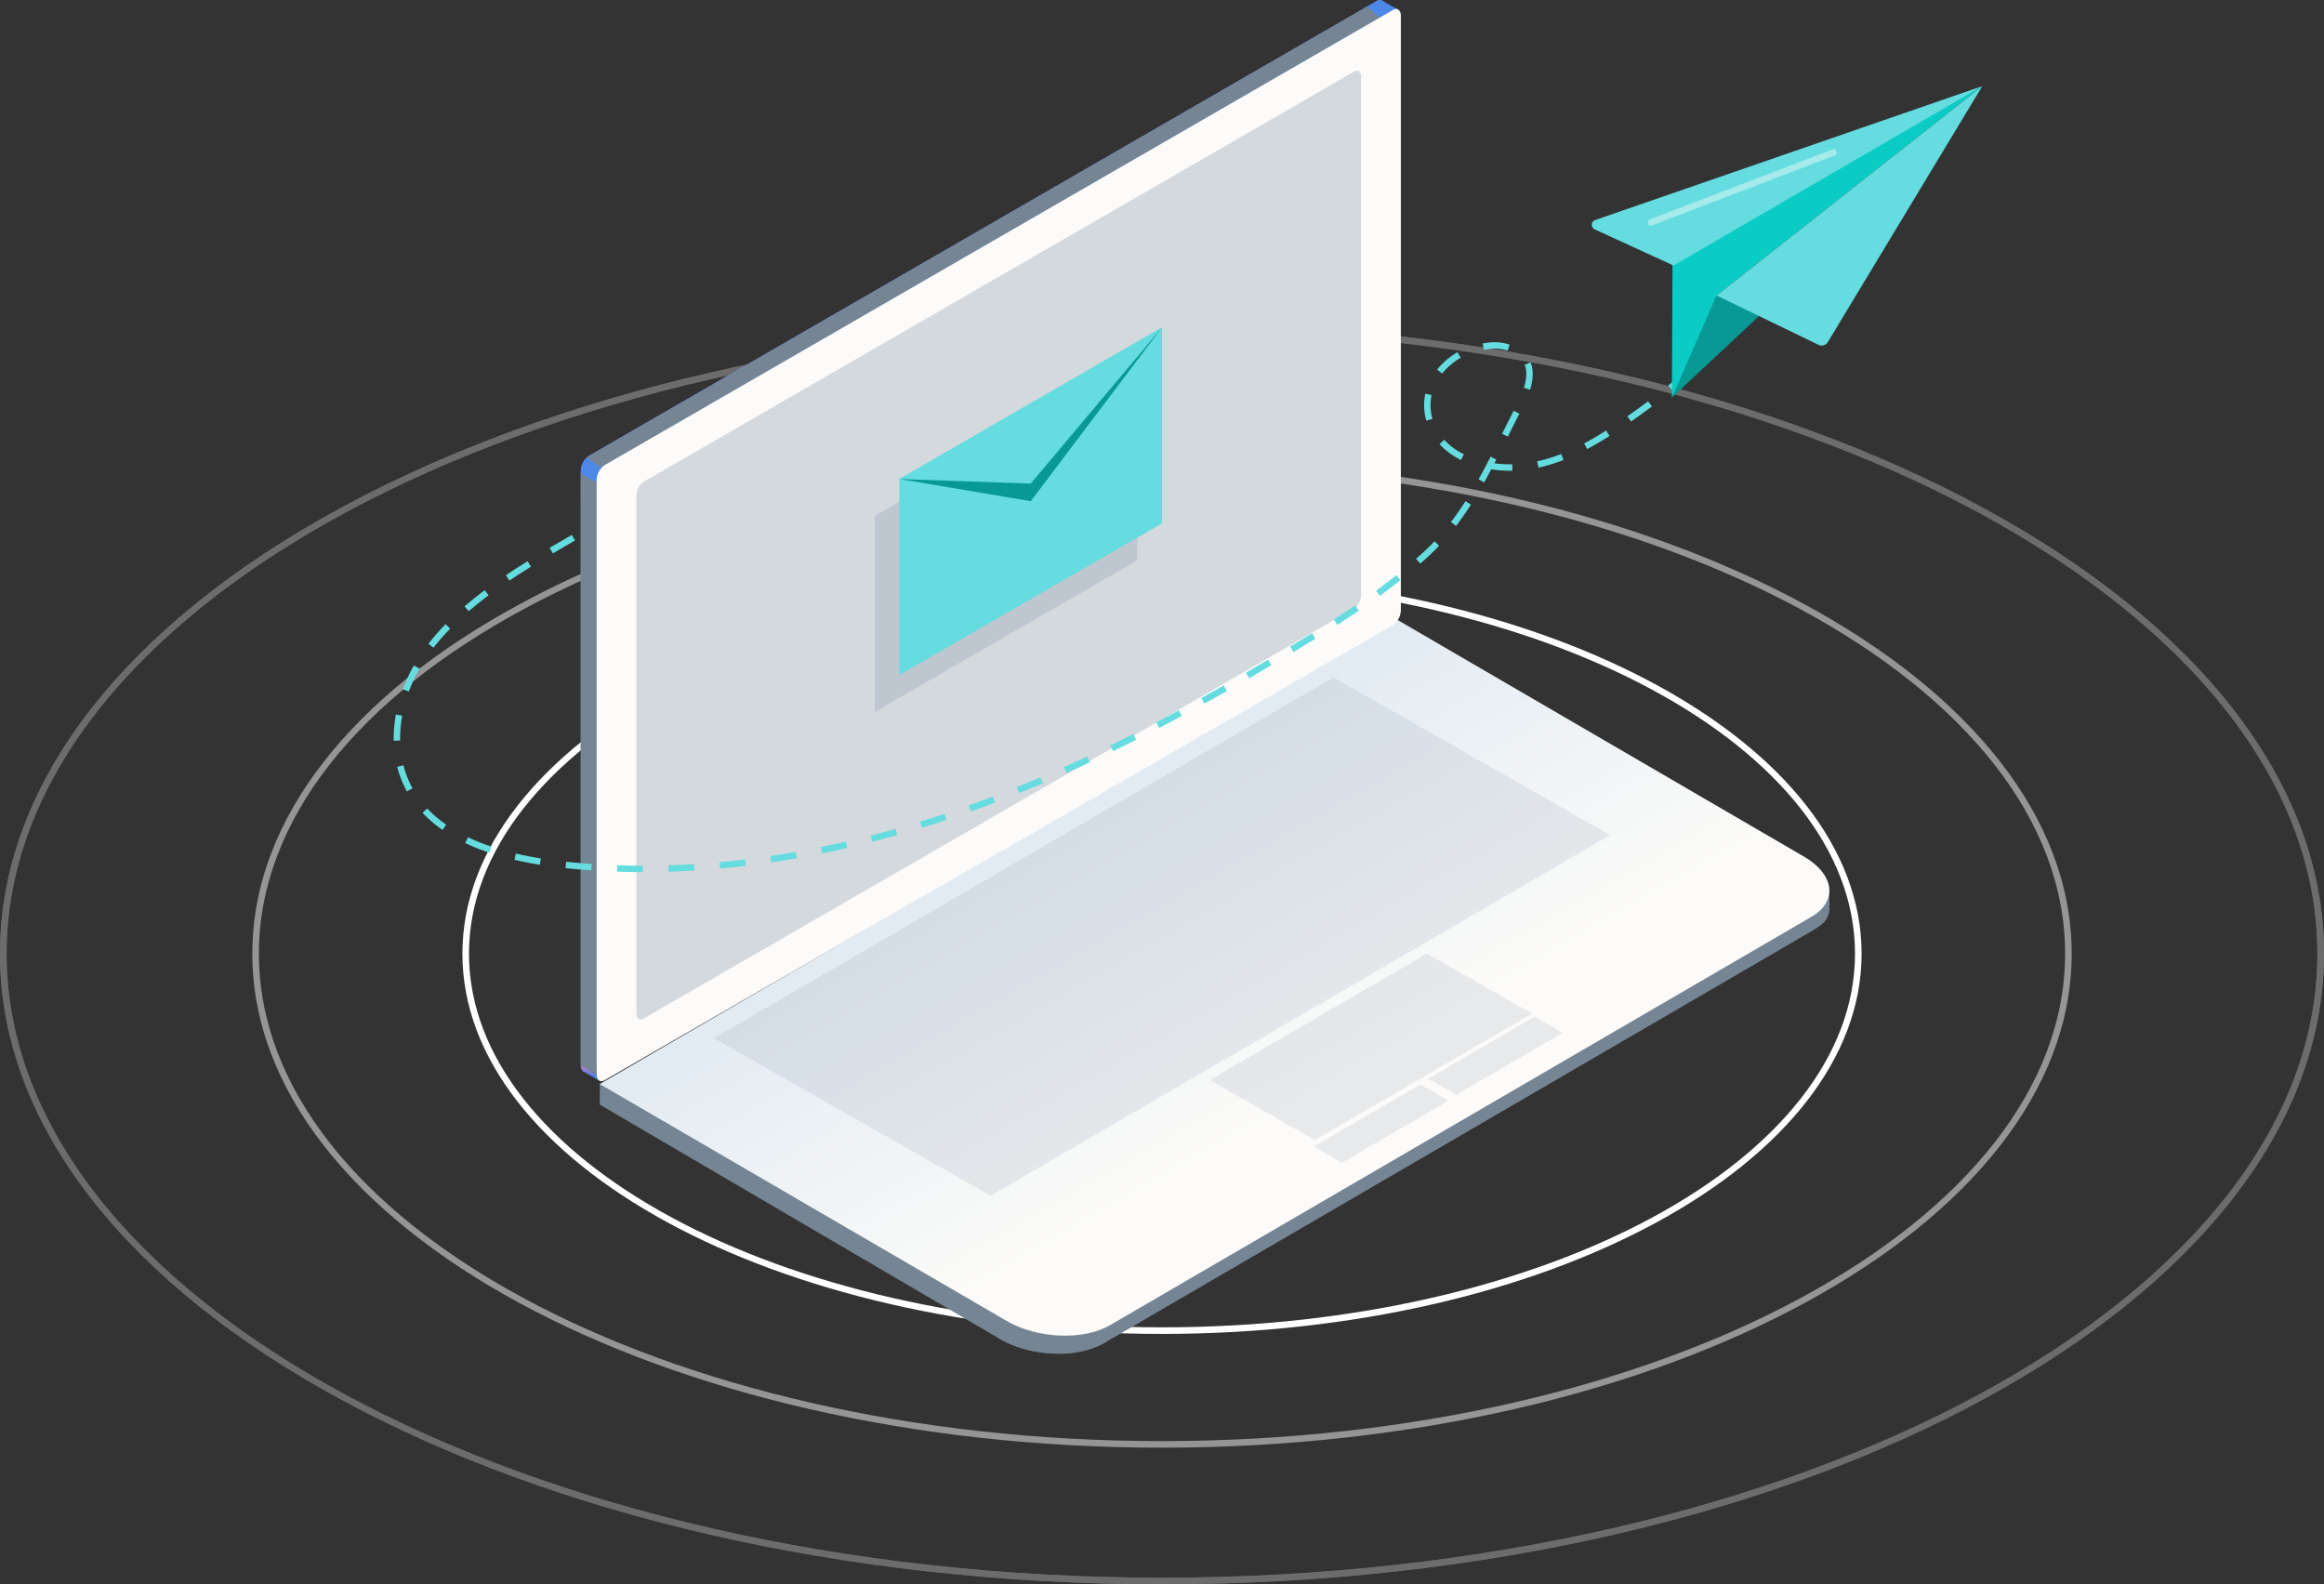 <svg xmlns="http://www.w3.org/2000/svg" xmlns:xlink="http://www.w3.org/1999/xlink" width="361.668" height="246.557" viewBox="0 0 361.668 246.557">
  <rect x="0" y="0" width="361.668" height="246.557" fill="#333333" stroke="none"/>
  <defs>
    <linearGradient id="linear-gradient" x1="0.694" y1="0.694" x2="0.217" y2="0.217" gradientUnits="objectBoundingBox">
      <stop offset="0" stop-color="#fcfbf9"/>
      <stop offset="0.154" stop-color="#fcfbf9"/>
      <stop offset="1" stop-color="#d8e5f0"/>
    </linearGradient>
    <linearGradient id="linear-gradient-2" x1="0.491" y1="0.427" x2="0.486" y2="0.387" gradientUnits="objectBoundingBox">
      <stop offset="0" stop-color="#4d88e9"/>
      <stop offset="1" stop-color="#ae79cc"/>
    </linearGradient>
    <linearGradient id="linear-gradient-3" x1="0.462" y1="0.627" x2="0.668" y2="-0.064" gradientUnits="objectBoundingBox">
      <stop offset="0" stop-color="#4d88e9"/>
      <stop offset="0.494" stop-color="#ae79cc"/>
    </linearGradient>
    <linearGradient id="linear-gradient-4" x1="0.189" y1="-0.051" x2="0.189" y2="-0.608" gradientUnits="objectBoundingBox">
      <stop offset="0.154" stop-color="#fcfbf9"/>
      <stop offset="0.878" stop-color="#e2e5ff"/>
    </linearGradient>
  </defs>
  <g id="Infographic-newsletter" transform="translate(-145.186 -927)">
    <g id="Group_894" data-name="Group 894" transform="translate(0 236)">
      <g id="Group_871" data-name="Group 871" transform="translate(217.147 780.23)" style="mix-blend-mode: soft-light;isolation: isolate">
        <g id="Group_870" data-name="Group 870" transform="translate(0)">
          <path id="Path_11836" data-name="Path 11836" d="M236.632,315.717c60.033,0,108.873-26.549,108.873-59.182s-48.84-59.182-108.873-59.182S127.759,223.9,127.759,256.535,176.6,315.717,236.632,315.717Zm0-117.339c59.468,0,107.848,26.089,107.848,58.157S296.1,314.692,236.632,314.692,128.784,288.6,128.784,256.535,177.164,198.378,236.632,198.378Z" transform="translate(-127.759 -197.353)" fill="#fff"/>
        </g>
      </g>
      <g id="Group_873" data-name="Group 873" transform="translate(184.453 762.531)" opacity="0.48" style="mix-blend-mode: soft-light;isolation: isolate">
        <g id="Group_872" data-name="Group 872">
          <path id="Path_11837" data-name="Path 11837" d="M237.423,333.847c78.06,0,141.568-34.49,141.568-76.884S315.483,180.08,237.423,180.08,95.855,214.57,95.855,256.963,159.361,333.847,237.423,333.847Zm0-152.742c77.5,0,140.543,34.03,140.543,75.858s-63.047,75.859-140.543,75.859S96.88,298.793,96.88,256.963,159.927,181.1,237.423,181.1Z" transform="translate(-95.855 -180.08)" fill="#fefefe"/>
        </g>
      </g>
      <g id="Group_875" data-name="Group 875" transform="translate(145.186 741.27)" opacity="0.28" style="mix-blend-mode: soft-light;isolation: isolate">
        <g id="Group_874" data-name="Group 874">
          <path id="Path_11838" data-name="Path 11838" d="M238.372,355.621c99.712,0,180.834-44.028,180.834-98.144s-81.122-98.143-180.834-98.143S57.538,203.362,57.538,257.477,138.66,355.621,238.372,355.621Zm0-195.263c99.147,0,179.809,43.568,179.809,97.118S337.519,354.6,238.372,354.6,58.563,311.029,58.563,257.477,139.225,160.359,238.372,160.359Z" transform="translate(-57.538 -159.334)" fill="#fefefe"/>
          <path id="Path_11872" data-name="Path 11872" d="M238.372,355.621c99.712,0,180.834-44.028,180.834-98.144s-81.122-98.143-180.834-98.143S57.538,203.362,57.538,257.477,138.66,355.621,238.372,355.621Zm0-195.263c99.147,0,179.809,43.568,179.809,97.118S337.519,354.6,238.372,354.6,58.563,311.029,58.563,257.477,139.225,160.359,238.372,160.359Z" transform="translate(-57.538 -159.334)" fill="#fefefe"/>
        </g>
      </g>
      <g id="Group_878" data-name="Group 878" transform="translate(235.577 691)">
        <g id="Group_876" data-name="Group 876" transform="translate(2.946 96.456)">
          <path id="Path_11839" data-name="Path 11839" d="M211.148,316.9l110.258-64.2c1.7-.988,2.414-1.759,2.587-3.117.051-.4-.025-3.563-.106-3.975-.313-1.6-1.351-.982-3.6-2.278l-63.6-36.641L132.657,276.6l-.015,3.2L194.964,316.3a18.564,18.564,0,0,0,8.153,2.233A14.864,14.864,0,0,0,211.148,316.9Z" transform="translate(-132.642 -204.347)" fill="#768594"/>
          <path id="Path_11840" data-name="Path 11840" d="M259.333,310.4v3.748l-.344.2c-4.16,2.422-11.406,2.153-16.183-.6l-.368-.215v-3.947C247.6,309.575,254.163,310.6,259.333,310.4Z" transform="translate(-180.483 -201.798)" fill="#768594"/>
          <path id="Path_11841" data-name="Path 11841" d="M212.041,314.195l109.186-63.571c4.119-2.4,3.6-6.588-1.154-9.357L256.761,204.4l-124.1,72.257,63.312,36.861C200.727,316.293,207.921,316.593,212.041,314.195Z" transform="translate(-132.657 -204.404)" fill="url(#linear-gradient)"/>
          <path id="Path_11842" data-name="Path 11842" d="M194.165,284.112l33.78-19.668L211.6,255.1l-33.78,19.668Z" transform="translate(-82.88 -203.148)" fill="rgba(163,173,183,0.23)"/>
          <path id="Path_11843" data-name="Path 11843" d="M177.5,276.837l16.582-9.655-4.344-2.529-16.582,9.655Z" transform="translate(-44.227 -202.911)" fill="rgba(163,173,183,0.23)"/>
          <path id="Path_11844" data-name="Path 11844" d="M194.858,287.151,211.44,277.5l-4.344-2.529-16.582,9.655Z" transform="translate(-79.379 -202.655)" fill="rgba(163,173,183,0.23)"/>
          <path id="Path_11845" data-name="Path 11845" d="M209.005,293.822l96.413-56.134-43.051-24.53-96.413,56.135Z" transform="translate(-148.189 -204.187)" fill="rgba(163,173,183,0.23)"/>
        </g>
        <g id="Group_877" data-name="Group 877" transform="translate(0)">
          <path id="Path_11846" data-name="Path 11846" d="M201.36,276.976l122.694-70.838a2.943,2.943,0,0,0,1.229-2.348V111.337c0-.9-.778-1.187-1.229-.928L201.36,181.246a2.943,2.943,0,0,0-1.229,2.348v92.454C200.131,276.952,200.681,277.367,201.36,276.976Z" transform="translate(-200.131 -110.28)" fill="url(#linear-gradient-2)"/>
          <path id="Path_11847" data-name="Path 11847" d="M199.433,276.977l122.694-70.838a2.943,2.943,0,0,0,1.229-2.348l1.975-92.068s-1.975-1.064-2.235-1.243a.815.815,0,0,0-.968-.071L199.433,181.247a2.943,2.943,0,0,0-1.229,2.348v92.454C198.2,276.953,198.754,277.368,199.433,276.977Z" transform="translate(-198.204 -110.281)" fill="#4d88e9"/>
          <path id="Path_11848" data-name="Path 11848" d="M321.846,273.537l-2.464-1.47s-.024.692.379.935l2.567,1.478A1.3,1.3,0,0,1,321.846,273.537Z" transform="translate(-319.382 -106.272)" fill="url(#linear-gradient-3)"/>
          <path id="Path_11849" data-name="Path 11849" d="M319.853,274.294l2.463,1.47v-92.15l-2.463-1.422Z" transform="translate(-319.853 -108.499)" fill="#768594"/>
          <path id="Path_11850" data-name="Path 11850" d="M200.89,181.449l2.185,1.585,121.29-70.065-2.036-1.669Z" transform="translate(-199.991 -110.255)" fill="#768594"/>
          <path id="Path_11851" data-name="Path 11851" d="M198.956,278.365,321.65,207.527a2.942,2.942,0,0,0,1.229-2.347V112.727c0-.9-.55-1.321-1.229-.929L198.956,182.637a2.941,2.941,0,0,0-1.229,2.347v92.454C197.727,278.342,198.277,278.758,198.956,278.365Z" transform="translate(-195.263 -110.247)" fill="url(#linear-gradient-4)"/>
          <path id="Path_11852" data-name="Path 11852" d="M204.852,268.545l110.6-63.856a2.607,2.607,0,0,0,1.09-2.081v-80.63c0-.8-.488-1.171-1.09-.824l-110.6,63.856a2.606,2.606,0,0,0-1.089,2.081v80.63C203.763,268.524,204.25,268.893,204.852,268.545Z" transform="translate(-195.113 -110.014)" fill="#d4d9de"/>
        </g>
      </g>
      <path id="Path_11877" data-name="Path 11877" d="M140.894,160.968c-8.408,4.89-17.048,9.979-22.553,17.313s-7.1,17.567-1.079,24.591c5.15,6,14.351,8.232,22.971,9.082,20,1.973,40.375-1.407,59.119-7.725s36.006-15.5,52.522-25.4c7.6-4.557,15.162-9.32,21.537-15.143,7.145-6.524,10.387-14.866,14.636-22.975,1.427-2.723,2.7-6.285.232-8.385a7,7,0,0,0-5.306-1.163,10.86,10.86,0,0,0-8.457,5.735,8.4,8.4,0,0,0,1.524,9.169c3.194,3.506,9.042,4.589,14.111,3.674s9.5-3.495,13.573-6.25a107.584,107.584,0,0,0,26.038-24.705" transform="translate(93.533 613.709)" fill="none" stroke="#65dcdf" stroke-miterlimit="10" stroke-width="1" stroke-dasharray="4"/>
      <g id="Group_893" data-name="Group 893" transform="translate(392.908 704.398)">
        <path id="Path_11878" data-name="Path 11878" d="M362.8,151.826,377.69,137.9l-8.381-2.327Z" transform="translate(-350.342 -103.348)" fill="#089994"/>
        <g id="Group_892" data-name="Group 892" transform="translate(0)">
          <path id="Path_11879" data-name="Path 11879" d="M362.766,114.419l-.1,20.43,6.949-15.892L410.979,86.37l-48.568,26.846Z" transform="translate(-350.206 -86.37)" fill="#0bcbc5"/>
          <path id="Path_11880" data-name="Path 11880" d="M344.235,108.673l12.257,5.622,48.057-27.923-60.242,20.841A.788.788,0,0,0,344.235,108.673Z" transform="translate(-343.776 -86.371)" fill="#65dcdf"/>
          <path id="Path_11881" data-name="Path 11881" d="M414.775,86.371l-41.36,32.586,15.873,7.682a1.118,1.118,0,0,0,1.443-.428Z" transform="translate(-354.003 -86.371)" fill="#65dcdf"/>
        </g>
        <path id="Path_11882" data-name="Path 11882" d="M0,10.884,28.43,0" transform="translate(9.215 10.32)" fill="none" stroke="#fff" stroke-linecap="round" stroke-width="1" opacity="0.42" style="mix-blend-mode: screen;isolation: isolate"/>
      </g>
    </g>
    <g id="Group_900" data-name="Group 900" transform="translate(281.32 977.953)">
      <g id="Group_898" data-name="Group 898" transform="translate(0 5.746)" opacity="0.53">
        <g id="Group_897" data-name="Group 897">
          <g id="Group_895" data-name="Group 895">
            <path id="Path_11884" data-name="Path 11884" d="M252.525,261.5l40.87-23.6V207.4L252.525,231Z" transform="translate(-252.525 -207.404)" fill="#aab7c4"/>
          </g>
          <path id="Path_11885" data-name="Path 11885" d="M252.525,231l20.435,3.453L293.4,207.4Z" transform="translate(-252.525 -207.404)" fill="#aab7c4"/>
          <g id="Group_896" data-name="Group 896">
            <path id="Path_11886" data-name="Path 11886" d="M293.4,207.4l-20.435,27.05L252.525,231l20.435.712Z" transform="translate(-252.525 -207.404)" fill="#aab7c4"/>
          </g>
        </g>
      </g>
      <g id="Group_899" data-name="Group 899" transform="translate(3.831 0)">
        <path id="Path_11887" data-name="Path 11887" d="M250.525,258.5l40.87-23.6V204.4L250.525,228Z" transform="translate(-250.525 -204.404)" fill="#65dcdf"/>
        <path id="Path_11888" data-name="Path 11888" d="M250.525,228l20.435,3.453L291.4,204.4Z" transform="translate(-250.525 -204.404)" fill="#65dcdf"/>
        <path id="Path_11889" data-name="Path 11889" d="M291.4,204.4l-20.435,27.05L250.525,228l20.435.712Z" transform="translate(-250.525 -204.404)" fill="#089994"/>
      </g>
    </g>
  </g>
</svg>
